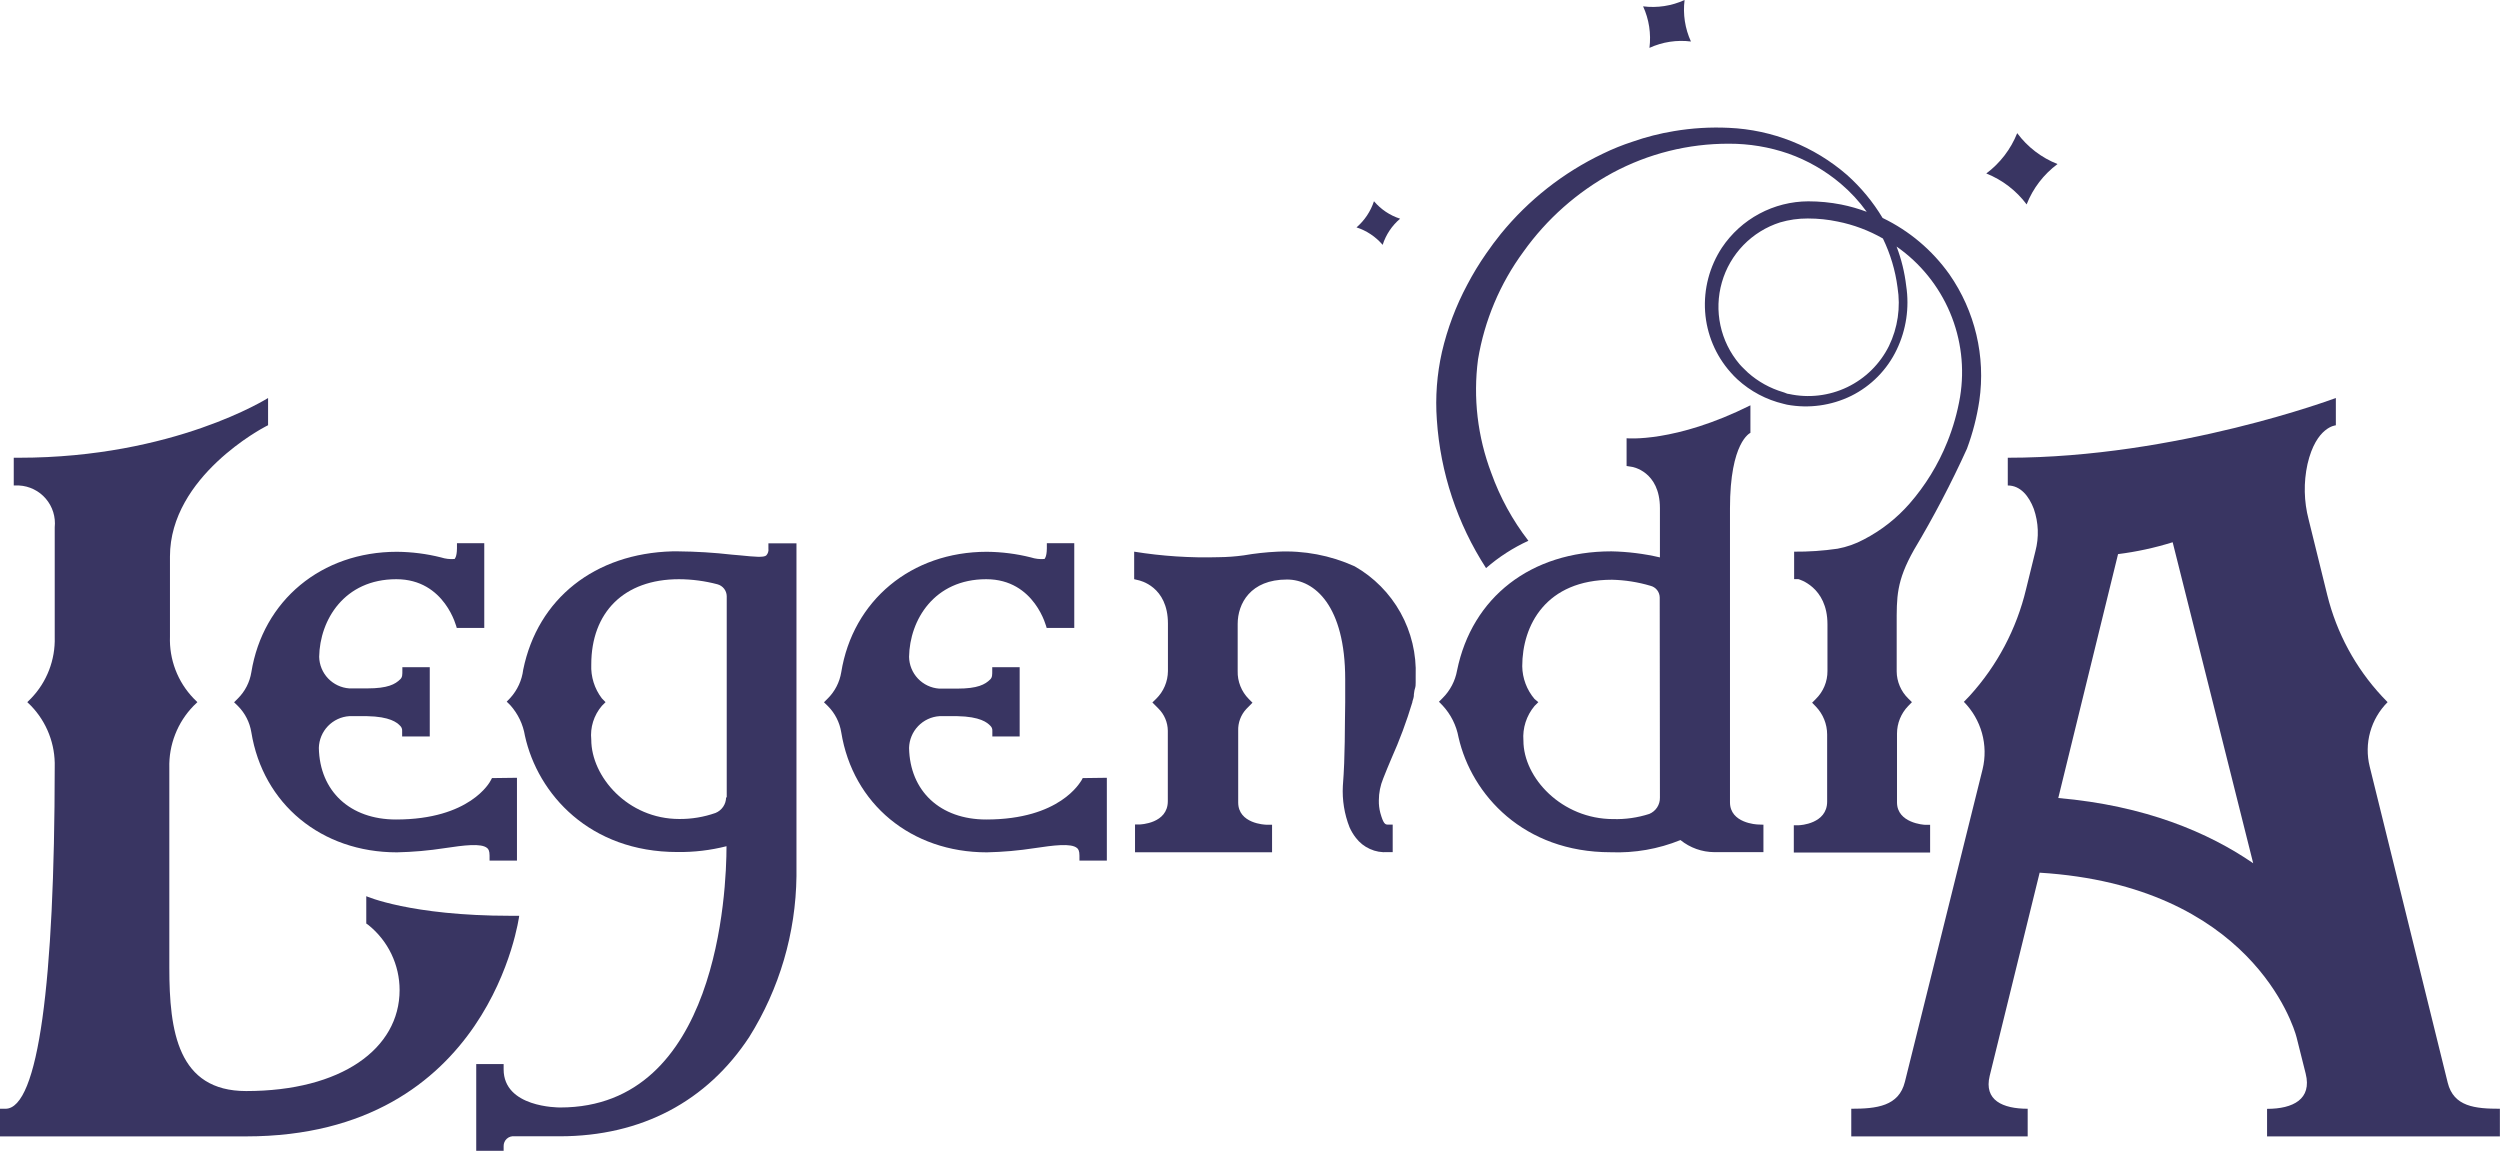 <svg width="126" height="58" viewBox="0 0 126 58" fill="none" xmlns="http://www.w3.org/2000/svg">
<g clip-path="url(#clip0_1638_617)">
<path d="M98.249 13.825C97.385 12.608 96.227 11.631 94.883 10.985C94.398 10.176 93.794 9.446 93.091 8.818C91.43 7.375 89.33 6.538 87.133 6.443C86.209 6.399 85.283 6.454 84.37 6.608C83.659 6.725 82.959 6.903 82.279 7.142C81.768 7.308 81.269 7.51 80.786 7.745C78.792 8.696 77.034 10.078 75.639 11.791C75.383 12.111 75.137 12.437 74.903 12.779C74.554 13.279 74.237 13.802 73.953 14.343C73.379 15.415 72.949 16.558 72.673 17.743C72.421 18.863 72.334 20.014 72.417 21.159C72.594 23.821 73.448 26.393 74.897 28.632C75.539 28.073 76.258 27.609 77.031 27.255C76.231 26.22 75.599 25.065 75.159 23.833C74.469 22.012 74.239 20.048 74.492 18.116C74.817 16.152 75.601 14.292 76.78 12.688C77.956 11.038 79.492 9.678 81.271 8.711C83.075 7.742 85.091 7.237 87.138 7.243C88.157 7.24 89.168 7.407 90.131 7.74C91.095 8.081 91.99 8.595 92.771 9.256C93.265 9.674 93.705 10.15 94.083 10.675C93.663 10.518 93.232 10.395 92.792 10.307C92.248 10.201 91.694 10.147 91.139 10.147C90.278 10.15 89.431 10.364 88.672 10.771C87.913 11.177 87.266 11.764 86.786 12.48C86.158 13.434 85.86 14.569 85.938 15.709C86.016 16.84 86.466 17.914 87.218 18.762C87.327 18.888 87.443 19.007 87.565 19.12C88.222 19.723 89.023 20.147 89.891 20.353L90.067 20.396C91.164 20.599 92.297 20.443 93.299 19.953C94.306 19.454 95.116 18.63 95.598 17.615C96.074 16.619 96.239 15.503 96.073 14.412C95.994 13.732 95.831 13.065 95.587 12.426C96.781 13.259 97.714 14.413 98.281 15.754C98.847 17.095 99.023 18.569 98.787 20.006C98.654 20.785 98.438 21.547 98.142 22.28C97.685 23.417 97.04 24.469 96.233 25.392C95.588 26.127 94.812 26.735 93.944 27.185C93.527 27.411 93.077 27.569 92.611 27.655C91.887 27.76 91.156 27.81 90.424 27.804V29.187C90.493 29.182 90.563 29.182 90.632 29.187C90.632 29.187 92.104 29.561 92.104 31.461V33.82C92.106 34.082 92.055 34.342 91.954 34.584C91.853 34.826 91.705 35.046 91.517 35.229L91.331 35.416L91.517 35.608C91.882 35.987 92.087 36.492 92.088 37.017V40.401C92.088 41.522 90.723 41.592 90.664 41.592H90.408V42.969H97.278V41.57H97.022C96.969 41.57 95.609 41.485 95.609 40.439V36.975C95.609 36.454 95.812 35.955 96.174 35.581L96.361 35.389L96.174 35.203C95.992 35.025 95.847 34.813 95.748 34.58C95.648 34.346 95.595 34.095 95.593 33.841V31.493C95.593 30.094 95.566 29.304 96.467 27.708C97.451 26.062 98.341 24.362 99.134 22.616C99.425 21.834 99.634 21.023 99.758 20.198C100.081 17.959 99.542 15.681 98.249 13.825ZM95.635 14.481C95.798 15.488 95.648 16.521 95.203 17.439C94.752 18.345 94.013 19.075 93.1 19.513C92.189 19.951 91.156 20.072 90.168 19.857C90.067 19.857 89.976 19.792 89.875 19.766C89.215 19.572 88.607 19.235 88.093 18.778L87.874 18.565C87.801 18.496 87.732 18.423 87.666 18.346C87.192 17.785 86.863 17.117 86.709 16.398C86.555 15.68 86.58 14.935 86.783 14.229C86.985 13.523 87.359 12.878 87.87 12.351C88.382 11.825 89.015 11.432 89.715 11.209C90.165 11.077 90.632 11.01 91.101 11.012H91.133C91.633 11.012 92.132 11.064 92.621 11.167C93.422 11.327 94.191 11.615 94.899 12.021C95.275 12.796 95.524 13.627 95.635 14.481Z" fill="#393562"/>
<path d="M88.6 41.554C88.541 41.554 87.191 41.49 87.191 40.439V25.621C87.191 22.264 88.21 21.826 88.221 21.815V20.428C84.402 22.333 81.98 22.088 81.98 22.088V23.486L82.21 23.523C82.268 23.523 83.66 23.753 83.66 25.611V28.093C82.857 27.906 82.037 27.804 81.212 27.788C77.159 27.788 74.188 30.1 73.436 33.793C73.341 34.319 73.088 34.804 72.71 35.181L72.523 35.368L72.71 35.56C73.124 36.007 73.401 36.562 73.51 37.161C74.172 40.065 76.796 42.953 81.175 42.953C82.379 43.001 83.579 42.792 84.695 42.339C85.18 42.731 85.784 42.946 86.407 42.948H88.877V41.565L88.6 41.554ZM83.66 40.204C83.663 40.378 83.614 40.549 83.519 40.694C83.424 40.84 83.287 40.953 83.127 41.021C82.54 41.211 81.925 41.299 81.308 41.282C78.716 41.282 76.78 39.206 76.78 37.327C76.731 36.694 76.933 36.068 77.34 35.581L77.532 35.389L77.34 35.229C76.949 34.768 76.73 34.185 76.721 33.58C76.721 31.514 77.911 29.219 81.244 29.219C81.9 29.234 82.551 29.336 83.18 29.523C83.313 29.555 83.432 29.631 83.517 29.738C83.602 29.846 83.649 29.979 83.65 30.116L83.66 40.204Z" fill="#393562"/>
<path d="M26.168 46.156C26.168 46.156 24.733 57.274 12.406 57.274H0V55.881H0.277C1.936 55.881 2.752 49.475 2.758 38.661C2.774 38.094 2.678 37.529 2.473 36.999C2.269 36.469 1.961 35.985 1.568 35.576L1.376 35.389L1.568 35.197C1.961 34.788 2.268 34.306 2.472 33.777C2.677 33.248 2.774 32.684 2.758 32.117V26.577C2.785 26.318 2.759 26.057 2.682 25.809C2.605 25.561 2.478 25.332 2.309 25.134C2.141 24.937 1.934 24.776 1.701 24.662C1.468 24.547 1.214 24.481 0.955 24.468H0.693V23.07H0.96C8.769 23.07 13.511 20.059 13.511 20.059V21.431L13.367 21.506C13.319 21.532 8.566 23.998 8.566 28.05V32.08C8.545 32.653 8.64 33.224 8.844 33.76C9.048 34.295 9.358 34.784 9.755 35.197L9.948 35.389L9.755 35.576C9.354 35.988 9.038 36.477 8.829 37.014C8.619 37.55 8.519 38.123 8.534 38.699V48.776C8.534 51.979 8.961 54.989 12.406 54.989C17.207 54.989 20.14 52.854 20.14 49.897C20.14 49.269 19.998 48.65 19.727 48.083C19.456 47.517 19.061 47.019 18.572 46.625L18.46 46.545V45.168C18.46 45.168 20.679 46.156 25.735 46.156H26.168Z" fill="#393562"/>
<path d="M71.35 34.081C71.355 34.185 71.355 34.288 71.35 34.391C71.35 34.492 71.35 34.599 71.313 34.706C71.275 34.813 71.281 34.898 71.259 35C71.261 35.014 71.261 35.028 71.259 35.042C71.259 35.144 71.217 35.251 71.185 35.357C71.185 35.357 71.185 35.357 71.185 35.384C70.892 36.362 70.535 37.319 70.118 38.25C69.979 38.581 69.841 38.907 69.713 39.238C69.569 39.587 69.495 39.96 69.494 40.337C69.489 40.551 69.514 40.765 69.569 40.973C69.718 41.506 69.808 41.56 69.942 41.56H70.192V42.947H69.936C69.631 42.97 69.325 42.916 69.045 42.79C68.766 42.664 68.522 42.471 68.336 42.227C68.208 42.063 68.101 41.884 68.016 41.693C67.756 41.031 67.642 40.321 67.68 39.611C67.803 38.053 67.771 36.644 67.798 35.4C67.798 34.994 67.798 34.599 67.798 34.231C67.798 30.548 66.267 29.208 64.864 29.208C63.019 29.208 62.379 30.425 62.379 31.445V33.82C62.372 34.081 62.418 34.34 62.515 34.582C62.611 34.824 62.755 35.044 62.939 35.229L63.125 35.416L62.811 35.736C62.537 36.033 62.391 36.427 62.405 36.831V40.444C62.405 41.512 63.755 41.565 63.813 41.565H64.112V42.953H57.205V41.554H57.418C57.477 41.554 58.858 41.506 58.858 40.38V36.831C58.854 36.409 58.683 36.006 58.383 35.709L58.08 35.405L58.272 35.218C58.457 35.037 58.605 34.82 58.706 34.581C58.808 34.342 58.861 34.085 58.864 33.825V31.429C58.864 29.544 57.429 29.256 57.365 29.24L57.162 29.192V27.804C58.572 28.031 60.001 28.124 61.429 28.082C61.847 28.078 62.264 28.048 62.677 27.991C63.24 27.893 63.808 27.831 64.379 27.804C65.717 27.736 67.052 27.989 68.272 28.541C69.243 29.094 70.044 29.903 70.587 30.88C71.129 31.857 71.394 32.965 71.35 34.081Z" fill="#393562"/>
<path d="M26.055 39.2V43.375H24.674V43.118C24.674 42.883 24.615 42.793 24.556 42.745C24.258 42.483 23.361 42.606 22.423 42.745C21.623 42.869 20.816 42.941 20.006 42.958C16.198 42.958 13.254 40.524 12.667 36.905C12.586 36.404 12.349 35.94 11.99 35.581L11.798 35.395L11.99 35.203C12.349 34.846 12.586 34.384 12.667 33.884C13.254 30.26 16.204 27.81 20.006 27.81C20.755 27.816 21.5 27.911 22.225 28.093C22.445 28.165 22.677 28.192 22.908 28.173C22.908 28.173 23.026 28.093 23.031 27.639V27.377H24.407V31.648H23.02C23.02 31.648 22.444 29.192 19.974 29.192C17.35 29.192 16.118 31.247 16.086 33.105C16.096 33.511 16.256 33.899 16.536 34.193C16.817 34.487 17.196 34.666 17.601 34.695H18.518C19.543 34.695 19.921 34.487 20.177 34.231C20.284 34.124 20.279 34.007 20.279 33.777V33.628H21.66V37.119H20.268V36.831C20.271 36.782 20.263 36.734 20.244 36.69C20.226 36.646 20.197 36.606 20.161 36.574C20.012 36.419 19.66 36.115 18.497 36.094C18.182 36.094 17.916 36.094 17.606 36.094C17.197 36.12 16.812 36.3 16.527 36.596C16.243 36.892 16.08 37.285 16.07 37.695C16.113 39.873 17.638 41.303 19.959 41.303C23.692 41.303 24.695 39.414 24.732 39.334L24.796 39.216L26.055 39.2Z" fill="#393562"/>
<path d="M55.785 39.2V43.375H54.404V43.118C54.404 42.883 54.345 42.793 54.287 42.745C53.988 42.483 53.092 42.606 52.153 42.745C51.353 42.869 50.546 42.941 49.737 42.958C45.929 42.958 42.984 40.524 42.398 36.905C42.317 36.404 42.08 35.94 41.72 35.581L41.528 35.395L41.72 35.203C42.079 34.846 42.316 34.384 42.398 33.884C42.984 30.26 45.934 27.81 49.737 27.81C50.485 27.816 51.23 27.911 51.956 28.093C52.176 28.165 52.408 28.192 52.639 28.173C52.639 28.173 52.756 28.093 52.761 27.639V27.377H54.143V31.648H52.751C52.751 31.648 52.175 29.192 49.705 29.192C47.081 29.192 45.849 31.247 45.817 33.105C45.824 33.513 45.983 33.903 46.263 34.2C46.544 34.496 46.925 34.677 47.331 34.706H48.254C49.273 34.706 49.652 34.498 49.908 34.242C50.014 34.135 50.009 34.017 50.009 33.788V33.628H51.391V37.119H50.014V36.831C50.017 36.782 50.009 36.734 49.991 36.69C49.972 36.646 49.944 36.606 49.908 36.574C49.758 36.419 49.406 36.115 48.244 36.094C47.934 36.094 47.662 36.094 47.353 36.094C46.943 36.12 46.558 36.3 46.274 36.596C45.99 36.892 45.827 37.285 45.817 37.695C45.859 39.873 47.385 41.303 49.705 41.303C53.439 41.303 54.441 39.414 54.505 39.334L54.569 39.216L55.785 39.2Z" fill="#393562"/>
<path d="M38.728 27.383V27.65C38.737 27.711 38.732 27.773 38.713 27.832C38.695 27.891 38.664 27.946 38.622 27.991C38.505 28.109 38.008 28.061 37.315 27.991L36.888 27.954C35.985 27.851 35.077 27.796 34.168 27.788H33.886C29.981 27.895 27.101 30.169 26.37 33.751C26.306 34.282 26.078 34.779 25.719 35.176L25.538 35.363L25.725 35.549C26.109 35.98 26.363 36.511 26.456 37.081C27.106 40.033 29.73 42.942 34.136 42.942C34.972 42.954 35.806 42.855 36.616 42.649C36.616 44.901 36.179 55.817 28.237 55.817C28.12 55.817 25.383 55.817 25.383 53.895V53.628H24.002V58H25.383V57.76C25.382 57.691 25.396 57.623 25.423 57.56C25.45 57.498 25.49 57.441 25.54 57.395C25.59 57.348 25.65 57.313 25.715 57.291C25.78 57.27 25.849 57.262 25.917 57.269H28.21C32.339 57.269 35.64 55.497 37.763 52.262C39.285 49.831 40.108 47.028 40.142 44.159V27.383H38.728ZM36.595 40.193C36.593 40.361 36.541 40.525 36.446 40.663C36.351 40.802 36.217 40.91 36.062 40.973C35.474 41.18 34.855 41.283 34.232 41.277C31.64 41.277 29.8 39.142 29.8 37.279C29.769 36.974 29.8 36.666 29.892 36.373C29.984 36.08 30.134 35.809 30.333 35.576L30.52 35.389L30.333 35.197C29.962 34.709 29.773 34.107 29.8 33.494C29.8 30.868 31.443 29.192 34.221 29.192C34.875 29.195 35.526 29.281 36.158 29.448C36.29 29.483 36.408 29.561 36.493 29.668C36.577 29.776 36.625 29.909 36.627 30.046V40.188L36.595 40.193Z" fill="#393562"/>
<path d="M123.365 54.568L119.434 38.64C119.291 38.066 119.298 37.465 119.456 36.896C119.614 36.326 119.917 35.807 120.335 35.389L120.063 35.106C118.721 33.665 117.768 31.905 117.295 29.993L116.356 26.187C116.116 25.272 116.096 24.314 116.298 23.39C116.735 21.495 117.727 21.436 117.727 21.436V20.059C117.727 20.059 109.694 23.07 101.192 23.07V24.468C101.832 24.468 102.259 25.002 102.504 25.648C102.743 26.336 102.771 27.079 102.584 27.783L102.115 29.689C101.637 31.696 100.657 33.549 99.267 35.074L98.979 35.373C99.412 35.812 99.726 36.354 99.892 36.948C100.057 37.542 100.068 38.169 99.923 38.768L96.008 54.52C95.704 55.758 94.579 55.881 93.304 55.881V57.274H102.195V55.881C100.936 55.881 99.982 55.454 100.28 54.226L102.798 43.983C113.412 44.639 115.599 51.685 115.748 52.283L116.207 54.114C116.527 55.395 115.578 55.886 114.26 55.886V57.274H125.994V55.881C124.752 55.881 123.664 55.779 123.365 54.568ZM106.75 27.927C107.684 27.81 108.605 27.61 109.502 27.329L111.524 35.384L113.561 43.508C111.316 41.965 108.137 40.604 103.737 40.22L104.921 35.384L106.75 27.927Z" fill="#393562"/>
<path d="M102.142 10.302C102.46 9.492 103 8.787 103.699 8.268C102.889 7.949 102.185 7.409 101.667 6.71C101.345 7.518 100.806 8.222 100.109 8.743C100.917 9.065 101.621 9.605 102.142 10.302Z" fill="#393562"/>
<path d="M83.132 2.413C83.786 2.113 84.51 2.002 85.223 2.092C84.924 1.438 84.813 0.714 84.903 0C84.25 0.299 83.526 0.41 82.812 0.32C83.112 0.974 83.222 1.699 83.132 2.413Z" fill="#393562"/>
<path d="M69.686 12.341C69.85 11.828 70.155 11.371 70.566 11.023C70.053 10.858 69.597 10.553 69.248 10.142C69.08 10.653 68.776 11.109 68.368 11.46C68.88 11.626 69.336 11.931 69.686 12.341Z" fill="#393562"/>
</g>
<defs>
<clipPath id="clip0_1638_617">
<rect width="126" height="58" fill="white"/>
</clipPath>
</defs>
</svg>
